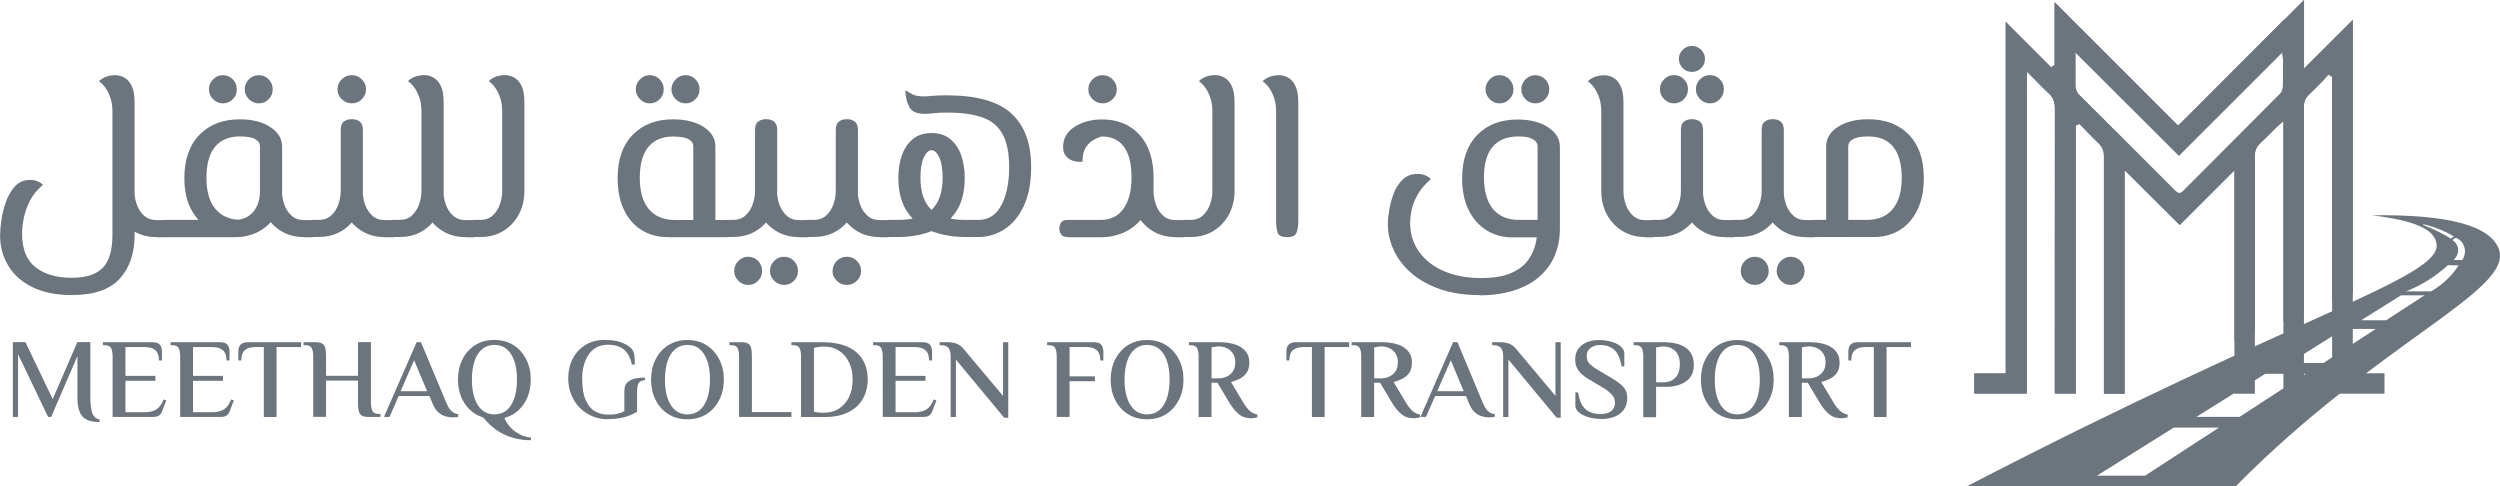<svg xmlns="http://www.w3.org/2000/svg" xmlns:xlink="http://www.w3.org/1999/xlink" id="Layer_2" data-name="Layer 2" viewBox="0 0 286.38 55.69"><defs><style>      .cls-1 {        stroke-width: 0px;      }      .cls-1, .cls-2 {        fill: #6c757d;      }      .cls-3 {        clip-path: url(#clippath);      }    </style><clipPath id="clippath"><path id="SVGID-2" data-name="SVGID" class="cls-1" d="M261.45,5.98l.05.57s0,.09.01.12c0,.07.02.14.02.21,0,.23,0,.46,0,.7,0,.78,0,1.59-.02,2.39,0,.28-.13.59-.31.77-2.05,2.06-4.13,4.15-6.15,6.17-1.63,1.64-3.32,3.33-4.98,4.99-.14.14-.28.21-.42.21h0c-.21,0-.34-.14-.46-.25-2.24-2.24-4.52-4.52-6.72-6.72l-.39-.38c-.31-.31-.61-.61-.92-.92-.95-.96-1.94-1.94-2.92-2.91-.35-.34-.51-.74-.5-1.24.01-.7,0-1.39,0-2.12,0-.3,0-.61,0-.92v-.65l11.86,11.83,11.86-11.85ZM261.69,2.21c-3.89,3.89-7.78,7.79-11.66,11.68-.06.06-.12.12-.2.19-.04.04-.09.08-.14.13l-.19.18L235.36.26v7.18l-.4.27-5.2-5.2v40.27h-3.6v2.3h6.02V8.2l.46.46c.22.22.43.44.64.65.49.5.95.97,1.43,1.41.47.43.68.94.68,1.64-.01,8.96-.01,18.07-.01,26.88v5.84s2.41,0,2.41,0V14.37l.43-.17.12.13c.2.21.4.41.6.62.47.49.96.99,1.46,1.47.42.4.61.86.61,1.47,0,7.43,0,14.98,0,22.29v4.92s2.37,0,2.37,0v-25.61l6.31,6.28,6.27-6.26v25.59h2.34v-4.11c0-2.66,0-5.33,0-7.99v-2.85c0-4.05,0-8.23,0-12.35,0-.54.18-.96.55-1.32.44-.42.88-.86,1.3-1.28.21-.21.41-.41.62-.62.06-.06.13-.12.21-.19.04-.04.09-.08.15-.13l.44-.39v31.23h2.35v-5.16c0-9.1,0-18.51,0-27.76,0-.54.17-.95.53-1.29.49-.46.97-.95,1.43-1.42l.25-.25c.1-.1.2-.22.3-.34.05-.06.09-.11.14-.17l.15-.18.43.28v36.29h6v-2.34h-3.53l-.08-.27s-.02-.05-.02-.1c0-11.49,0-22.97,0-34.46V2.28s-5.59,5.57-5.59,5.57V0l-2.2,2.21Z"></path></clipPath></defs><g id="Layer_1-2" data-name="Layer 1"><g><g><g><path id="SVGID" class="cls-2" d="M261.45,5.98l.05.57s0,.09.01.12c0,.07.02.14.02.21,0,.23,0,.46,0,.7,0,.78,0,1.59-.02,2.39,0,.28-.13.59-.31.77-2.05,2.06-4.13,4.15-6.15,6.17-1.63,1.64-3.32,3.33-4.98,4.99-.14.14-.28.21-.42.21h0c-.21,0-.34-.14-.46-.25-2.24-2.24-4.52-4.52-6.72-6.72l-.39-.38c-.31-.31-.61-.61-.92-.92-.95-.96-1.94-1.94-2.92-2.91-.35-.34-.51-.74-.5-1.24.01-.7,0-1.39,0-2.12,0-.3,0-.61,0-.92v-.65l11.86,11.83,11.86-11.85ZM261.69,2.21c-3.89,3.89-7.78,7.79-11.66,11.68-.06.06-.12.12-.2.19-.04.04-.09.08-.14.13l-.19.18L235.36.26v7.18l-.4.27-5.2-5.2v40.27h-3.6v2.3h6.02V8.2l.46.46c.22.22.43.44.64.65.49.5.95.97,1.43,1.41.47.43.68.94.68,1.64-.01,8.96-.01,18.07-.01,26.88v5.84s2.41,0,2.41,0V14.37l.43-.17.12.13c.2.21.4.41.6.62.47.49.96.99,1.46,1.47.42.4.61.86.61,1.47,0,7.43,0,14.98,0,22.29v4.92s2.37,0,2.37,0v-25.61l6.31,6.28,6.27-6.26v25.59h2.34v-4.11c0-2.66,0-5.33,0-7.99v-2.85c0-4.05,0-8.23,0-12.35,0-.54.18-.96.55-1.32.44-.42.88-.86,1.3-1.28.21-.21.41-.41.62-.62.06-.06.13-.12.21-.19.04-.04.09-.08.15-.13l.44-.39v31.23h2.35v-5.16c0-9.1,0-18.51,0-27.76,0-.54.17-.95.53-1.29.49-.46.97-.95,1.43-1.42l.25-.25c.1-.1.2-.22.3-.34.05-.06.09-.11.14-.17l.15-.18.43.28v36.29h6v-2.34h-3.53l-.08-.27s-.02-.05-.02-.1c0-11.49,0-22.97,0-34.46V2.28s-5.59,5.57-5.59,5.57V0l-2.2,2.21Z"></path><g class="cls-3"><polygon class="cls-1" points="251.6 40.88 271.3 32.92 273.12 32.83 273.12 0 226.16 0 226.16 45.09 251.6 45.09 251.6 40.88"></polygon></g></g><path class="cls-1" d="M286.25,28.54c-.99-2.71-5.84-4-14.54-3.88,4.9.61,7.12,1.57,7.4,3.24.64,3.88-15.45,7.92-53.79,27.8h30.79c16.42-16.61,31.87-22.42,30.14-27.15ZM277.56,25.77s.04-.05.06-.08c.52.12,1.1.29,1.73.54.68.27,1.27.57,1.76.85-.12.08-.24.16-.36.25-.43-.26-.9-.53-1.42-.79-.63-.31-1.23-.57-1.78-.77ZM245.72,54.49h-5.51l8.8-5.51h5.18l-8.47,5.51ZM256.54,47.75h-4.93l7.88-4.93h4.64l-7.58,4.93ZM266.17,41.58h-3.9l6.22-3.9h3.66l-5.99,3.9ZM273.33,36.69h-2.86l4.57-2.86h2.69l-4.4,2.86ZM280.78,31.52c-.79.89-1.63,1.47-2.29,1.85h-2.86c1.36-.54,2.83-1.34,4.24-2.52.19-.16.36-.31.53-.47l1.24.02c-.23.35-.51.74-.85,1.13ZM282.06,29.78h-.99s.65-.58.5-1.36c-.11-.58-.57-.88-.65-.93.14-.09.28-.18.42-.26.12.05.66.31.91.93.33.82-.14,1.56-.19,1.62Z"></path></g><g><g><path class="cls-1" d="M8.21,33.8c-1.76,0-3.26-.3-4.48-.9-1.23-.6-2.16-1.42-2.78-2.46-.63-1.04-.94-2.2-.94-3.47,0-.47.05-1.06.15-1.76.1-.7.28-1.41.53-2.11.25-.7.6-1.29,1.04-1.77.44-.48,1.01-.72,1.7-.72.24,0,.46.03.65.08.19.06.35.13.49.21s.26.17.35.27c-.67.56-1.18,1.19-1.52,1.88s-.57,1.36-.69,2.01c-.12.65-.18,1.21-.18,1.7,0,1.78.52,3.07,1.56,3.87,1.04.8,2.4,1.19,4.09,1.19s2.84-.38,3.59-1.14c.74-.76,1.11-2.02,1.11-3.78v-14.14c0-.58-.08-1.11-.24-1.57-.16-.47-.36-.86-.6-1.18s-.48-.55-.7-.7c.07-.09.2-.2.38-.31.18-.11.39-.21.65-.28s.52-.11.8-.11c.36,0,.71.09,1.05.27.35.18.63.49.86.94.22.45.34,1.09.34,1.91v15.18c0,2.1-.57,3.77-1.71,5.02-1.14,1.25-2.97,1.87-5.48,1.87ZM17.91,27.16c-.98,0-1.84-.23-2.6-.69-.76-.46-1.35-1.09-1.79-1.88-.43-.8-.65-1.7-.65-2.71h2.53c0,.53.09,1.04.27,1.55s.45.93.83,1.27.84.51,1.41.51h1.01v1.97h-1.01ZM18.92,27.16v-1.97c.22,0,.37.08.45.25.07.17.11.41.11.73,0,.3-.04.54-.11.72-.07.18-.22.27-.45.27Z"></path><path class="cls-1" d="M18.92,27.16c-.22,0-.37-.09-.45-.27-.07-.18-.11-.42-.11-.72,0-.32.04-.56.11-.73.08-.17.23-.25.45-.25v1.97ZM18.92,27.16v-1.97h7.96c.88,0,1.58-.3,2.11-.9.52-.6.79-1.41.79-2.42v-5.09c0-.36-.18-.64-.55-.84-.37-.21-.95-.31-1.76-.31-1.24,0-2.18.4-2.84,1.19-.66.8-.98,1.98-.98,3.56s.35,2.75,1.04,3.57c.69.82,1.69,1.24,2.98,1.24l-.84,1.94c-1.05-.11-2.01-.43-2.87-.94-.86-.51-1.55-1.25-2.07-2.22-.52-.97-.77-2.16-.77-3.58,0-2.12.58-3.77,1.73-4.95,1.15-1.18,2.69-1.77,4.63-1.77,1.42,0,2.59.3,3.49.89s1.35,1.34,1.35,2.24v5.09c0,1.01-.23,1.92-.69,2.71s-1.1,1.42-1.91,1.88c-.82.46-1.76.69-2.83.69h-7.96ZM25.53,11.84c-.43,0-.81-.16-1.12-.48-.32-.32-.48-.69-.48-1.12s.16-.83.48-1.15c.32-.32.69-.48,1.12-.48s.83.16,1.14.48c.31.32.46.7.46,1.15s-.15.81-.46,1.12c-.31.32-.69.48-1.14.48ZM29.64,11.84c-.43,0-.81-.16-1.13-.48-.32-.32-.48-.69-.48-1.12s.16-.83.48-1.15c.32-.32.69-.48,1.13-.48s.83.16,1.14.48c.31.32.46.7.46,1.15s-.15.81-.46,1.12c-.31.32-.69.48-1.14.48ZM34.81,27.16c-.98,0-1.84-.23-2.6-.69-.76-.46-1.35-1.09-1.79-1.88-.43-.8-.65-1.7-.65-2.71h2.53c0,.53.09,1.04.27,1.55s.45.93.83,1.27.84.51,1.41.51h1.01v1.97h-1.01ZM35.82,27.16v-1.97c.22,0,.37.08.45.25.07.17.11.41.11.73,0,.3-.04.54-.11.72-.07.18-.22.27-.45.27Z"></path><path class="cls-1" d="M35.82,27.16c-.22,0-.37-.09-.45-.27-.07-.18-.11-.42-.11-.72,0-.32.04-.56.11-.73.08-.17.23-.25.45-.25v1.97ZM35.82,27.16v-1.97h.7c.58,0,1.05-.17,1.42-.51s.64-.76.82-1.27c.18-.51.27-1.02.27-1.55v-6.97c0-.47.12-.79.37-.97.24-.18.54-.27.9-.27s.66.09.9.27c.24.18.37.5.37.97v6.97c0,1.01-.22,1.92-.65,2.71-.43.8-1.02,1.42-1.77,1.88-.75.46-1.62.69-2.61.69h-.7ZM40.32,11.84c-.47,0-.86-.16-1.18-.48-.32-.32-.48-.69-.48-1.12s.16-.83.48-1.15c.32-.32.71-.48,1.18-.48.43,0,.81.16,1.13.48.32.32.48.7.48,1.15s-.16.81-.48,1.12c-.32.32-.69.48-1.13.48ZM44.06,27.16c-.98,0-1.84-.23-2.6-.69-.76-.46-1.35-1.09-1.79-1.88-.43-.8-.65-1.7-.65-2.71h2.53c0,.53.09,1.04.27,1.55s.45.93.83,1.27c.37.34.84.51,1.41.51h1.01v1.97h-1.01ZM45.07,27.16v-1.97c.23,0,.38.08.45.25.07.17.11.41.11.73,0,.3-.04.54-.11.72-.07.18-.22.27-.45.27Z"></path><path class="cls-1" d="M45.07,27.16c-.22,0-.37-.09-.45-.27-.07-.18-.11-.42-.11-.72,0-.32.04-.56.11-.73.08-.17.23-.25.45-.25v1.97ZM45.07,27.16v-1.97h.7c.58,0,1.05-.17,1.42-.51s.64-.76.82-1.27c.18-.51.27-1.02.27-1.55v-9.11c0-.58-.08-1.11-.24-1.57-.16-.47-.36-.86-.6-1.18-.24-.32-.48-.55-.7-.7.07-.09.2-.2.38-.31.18-.11.39-.21.65-.28s.52-.11.8-.11c.36,0,.71.09,1.05.27.35.18.63.49.86.94.23.45.34,1.09.34,1.91v10.15c0,1.01-.22,1.92-.65,2.71-.43.8-1.02,1.42-1.77,1.88-.75.46-1.62.69-2.61.69h-.7ZM53.31,27.16c-.98,0-1.84-.23-2.6-.69-.76-.46-1.35-1.09-1.79-1.88-.43-.8-.65-1.7-.65-2.71h2.53c0,.53.09,1.04.27,1.55s.45.93.83,1.27c.37.34.84.51,1.41.51h1.01v1.97h-1.01ZM54.32,27.16v-1.97c.23,0,.38.08.45.25.07.17.11.41.11.73,0,.3-.04.54-.11.72-.07.18-.22.27-.45.27Z"></path><path class="cls-1" d="M54.32,27.16c-.22,0-.37-.09-.45-.27-.07-.18-.11-.42-.11-.72,0-.32.04-.56.11-.73.08-.17.23-.25.45-.25v1.97ZM54.32,27.16v-1.97h.7c.58,0,1.05-.17,1.42-.51s.64-.76.82-1.27c.18-.51.27-1.02.27-1.55v-9.11c0-.58-.08-1.11-.24-1.57-.16-.47-.36-.86-.6-1.18-.24-.32-.48-.55-.7-.7.07-.09.2-.2.38-.31.18-.11.39-.21.65-.28s.52-.11.8-.11c.36,0,.71.09,1.05.27.35.18.63.49.86.94.23.45.34,1.09.34,1.91v10.15c0,1.01-.22,1.92-.65,2.71-.43.8-1.02,1.42-1.77,1.88-.75.46-1.62.69-2.61.69h-.7Z"></path><path class="cls-1" d="M76.45,27.16c-1.11,0-2.09-.27-2.95-.8-.86-.53-1.54-1.31-2.02-2.32-.49-1.01-.73-2.23-.73-3.65,0-2.12.58-3.77,1.73-4.95,1.15-1.18,2.69-1.77,4.63-1.77,1.42,0,2.59.29,3.49.87.9.58,1.35,1.33,1.35,2.25v10.38h-2.53v-10.38c0-.36-.18-.64-.55-.84-.37-.21-.95-.31-1.76-.31-1.24,0-2.18.4-2.84,1.19-.66.8-.98,1.98-.98,3.56s.35,2.75,1.04,3.57,1.69,1.24,2.98,1.24h5.99v1.97h-6.83ZM74.43,11.84c-.43,0-.81-.16-1.12-.48-.32-.32-.48-.69-.48-1.12s.16-.83.48-1.15.69-.48,1.12-.48.83.16,1.14.48c.31.32.46.7.46,1.15s-.15.81-.46,1.12c-.31.32-.69.48-1.14.48ZM78.53,11.84c-.43,0-.81-.16-1.13-.48-.32-.32-.48-.69-.48-1.12s.16-.83.48-1.15c.32-.32.69-.48,1.13-.48s.83.16,1.14.48c.31.32.46.7.46,1.15s-.15.81-.46,1.12c-.31.32-.69.48-1.14.48ZM83.28,27.16v-1.97c.22,0,.37.08.45.25.07.17.11.41.11.73,0,.3-.04.54-.11.72-.07.18-.22.27-.45.27Z"></path><path class="cls-1" d="M83.28,27.16c-.22,0-.37-.09-.45-.27-.07-.18-.11-.42-.11-.72,0-.32.04-.56.11-.73.08-.17.23-.25.45-.25v1.97ZM83.28,27.16v-1.97h.7c.58,0,1.05-.17,1.42-.51s.64-.76.82-1.27c.18-.51.27-1.02.27-1.55v-6.97c0-.47.12-.79.37-.97.24-.18.54-.27.9-.27s.66.09.9.27c.24.18.37.5.37.97v6.97c0,1.01-.22,1.92-.65,2.71-.43.8-1.02,1.42-1.77,1.88-.75.46-1.62.69-2.61.69h-.7ZM85.7,32.64c-.43,0-.81-.16-1.12-.48-.32-.32-.48-.69-.48-1.12s.16-.83.48-1.15c.32-.32.69-.48,1.12-.48s.83.16,1.14.48c.31.32.46.7.46,1.15s-.15.81-.46,1.12c-.31.32-.69.48-1.14.48ZM91.52,27.16c-.98,0-1.84-.23-2.6-.69-.76-.46-1.35-1.09-1.79-1.88-.43-.8-.65-1.7-.65-2.71h2.53c0,.53.09,1.04.27,1.55s.45.93.83,1.27c.37.34.84.51,1.41.51h1.01v1.97h-1.01ZM89.81,32.64c-.43,0-.81-.16-1.13-.48-.32-.32-.48-.69-.48-1.12s.16-.83.48-1.15c.32-.32.69-.48,1.13-.48s.83.16,1.14.48c.31.32.46.7.46,1.15s-.15.81-.46,1.12c-.31.32-.69.48-1.14.48ZM92.53,27.16v-1.97c.23,0,.38.08.45.25.07.17.11.41.11.73,0,.3-.04.54-.11.72-.07.18-.22.27-.45.27Z"></path><path class="cls-1" d="M92.53,27.16c-.22,0-.37-.09-.45-.27-.07-.18-.11-.42-.11-.72,0-.32.04-.56.11-.73.08-.17.23-.25.45-.25v1.97ZM92.53,27.16v-1.97h.7c.58,0,1.05-.17,1.42-.51s.64-.76.82-1.27c.18-.51.27-1.02.27-1.55v-6.97c0-.47.12-.79.37-.97.24-.18.54-.27.9-.27s.66.09.9.27c.24.18.37.5.37.97v6.97c0,1.01-.22,1.92-.65,2.71-.43.8-1.02,1.42-1.77,1.88-.75.46-1.62.69-2.61.69h-.7ZM97.03,32.64c-.47,0-.86-.16-1.18-.48-.32-.32-.48-.69-.48-1.12s.16-.83.48-1.15c.32-.32.71-.48,1.18-.48.43,0,.81.16,1.13.48.32.32.48.7.48,1.15s-.16.81-.48,1.12c-.32.32-.69.48-1.13.48ZM100.77,27.16c-.98,0-1.84-.23-2.6-.69-.76-.46-1.35-1.09-1.79-1.88-.43-.8-.65-1.7-.65-2.71h2.53c0,.53.09,1.04.27,1.55s.45.93.83,1.27c.37.34.84.51,1.41.51h1.01v1.97h-1.01ZM101.79,27.16v-1.97c.23,0,.38.08.45.25.07.17.11.41.11.73,0,.3-.04.54-.11.72-.07.18-.22.27-.45.27Z"></path><path class="cls-1" d="M101.79,27.16c-.22,0-.37-.09-.45-.27-.07-.18-.11-.42-.11-.72,0-.32.04-.56.11-.73.08-.17.23-.25.45-.25v1.97ZM101.79,27.16v-1.97h1.07c1.76,0,3.05-.39,3.88-1.18.82-.79,1.24-2.01,1.24-3.65,0-.99-.13-1.77-.38-2.32-.25-.55-.55-.83-.89-.83s-.63.28-.89.83c-.25.55-.38,1.33-.38,2.32,0,1.65.41,2.87,1.24,3.65s2.12,1.18,3.88,1.18h1.52c1.16,0,2.04-.56,2.63-1.69.59-1.12.89-2.57.89-4.33,0-1.63-.25-2.9-.76-3.81-.51-.91-1.27-1.55-2.31-1.91s-2.34-.55-3.94-.55c-.75,0-1.3.02-1.64.07-.35.05-.69.07-1.03.07-.49,0-.87-.07-1.15-.21s-.49-.34-.62-.59c-.13-.25-.23-.53-.31-.83-.04-.21-.07-.42-.1-.63-.03-.22-.03-.36-.01-.44.19.13.44.28.76.45.32.17.76.25,1.32.25.28,0,.62-.02,1.01-.06.39-.04.94-.06,1.63-.06,3.41,0,5.88.69,7.39,2.07,1.52,1.38,2.28,3.42,2.28,6.12,0,1.8-.28,3.29-.84,4.48s-1.3,2.08-2.22,2.67c-.92.59-1.91.89-2.98.89h-1.52c-1.41,0-2.69-.23-3.84-.67-1.15-.45-2.08-1.18-2.77-2.18s-1.04-2.31-1.04-3.92c0-.97.14-1.85.41-2.61s.69-1.38,1.25-1.84c.56-.46,1.27-.69,2.14-.69s1.57.23,2.14.69c.56.46.98,1.07,1.25,1.84.27.77.41,1.64.41,2.61,0,1.61-.34,2.92-1.03,3.92-.68,1-1.61,1.73-2.77,2.18-1.16.45-2.45.67-3.85.67h-1.07Z"></path><path class="cls-1" d="M122.31,27.16c-.36,0-.6-.1-.75-.3-.14-.2-.21-.43-.21-.69s.07-.49.21-.69c.14-.2.39-.29.75-.29h3.77c1.16,0,2.04-.44,2.64-1.31.6-.87.9-2.07.9-3.59,0-1.12-.16-2.05-.48-2.78-.32-.73-.79-1.25-1.42-1.56-.63-.31-1.39-.39-2.29-.24l1.63-.31c-.58.11-1.11.28-1.57.51-.47.23-.83.54-1.1.96-.26.41-.39.97-.39,1.66-.15.02-.35.01-.6-.01-.25-.03-.48-.09-.69-.18-.24-.11-.46-.29-.65-.53-.19-.24-.28-.58-.28-1.01s.11-.87.32-1.25c.22-.38.52-.71.93-.98.4-.27.88-.49,1.42-.65s1.14-.24,1.8-.24c.9,0,1.71.15,2.43.45.72.3,1.34.74,1.87,1.32.52.58.92,1.28,1.19,2.11s.41,1.77.41,2.84c0,1.56-.28,2.84-.84,3.84-.56,1-1.3,1.74-2.22,2.22-.92.48-1.92.72-3.01.72h-3.77ZM126.33,11.84c-.47,0-.86-.16-1.18-.48-.32-.32-.48-.69-.48-1.12s.16-.83.48-1.15c.32-.32.71-.48,1.18-.48.43,0,.81.16,1.12.48.32.32.48.7.48,1.15s-.16.81-.48,1.12c-.32.32-.69.48-1.12.48ZM134.65,27.16c-.97,0-1.84-.23-2.6-.69-.76-.46-1.35-1.09-1.79-1.88-.43-.8-.65-1.7-.65-2.71v-1.43h2.53v1.43c0,.53.09,1.04.27,1.55s.45.93.83,1.27c.37.34.84.51,1.41.51h1.01v1.97h-1.01ZM135.67,27.16v-1.97c.23,0,.38.08.45.25.08.17.11.41.11.73,0,.3-.04.54-.11.72-.07.18-.22.27-.45.27Z"></path><path class="cls-1" d="M135.67,27.16c-.23,0-.38-.09-.45-.27-.08-.18-.11-.42-.11-.72,0-.32.04-.56.11-.73.07-.17.22-.25.45-.25v1.97ZM135.67,27.16v-1.97h.7c.58,0,1.05-.17,1.42-.51s.64-.76.82-1.27c.18-.51.27-1.02.27-1.55v-9.11c0-.58-.08-1.11-.24-1.57-.16-.47-.36-.86-.6-1.18s-.48-.55-.7-.7c.07-.09.2-.2.38-.31s.39-.21.65-.28.52-.11.8-.11c.36,0,.71.09,1.05.27.35.18.63.49.86.94.23.45.34,1.09.34,1.91v10.15c0,1.01-.22,1.92-.65,2.71s-1.02,1.42-1.77,1.88c-.75.46-1.62.69-2.61.69h-.7Z"></path><path class="cls-1" d="M147.42,27.16c-.6,0-.96-.18-1.07-.53-.11-.36-.17-.78-.17-1.27v-12.6c0-.58-.08-1.11-.24-1.57-.16-.47-.36-.86-.6-1.18s-.48-.55-.7-.7c.07-.09.2-.2.38-.31.18-.11.4-.21.66-.28s.53-.11.82-.11c.36,0,.7.09,1.04.27.34.18.62.49.84.94.23.45.34,1.09.34,1.91v13.64c0,.49-.07.91-.2,1.27-.13.36-.5.53-1.1.53Z"></path><path class="cls-1" d="M169.44,33.8c-1.67,0-3.15-.22-4.46-.67-1.3-.45-2.4-1.06-3.29-1.83-.89-.77-1.56-1.64-2.02-2.61-.46-.97-.69-1.98-.69-3.01,0-.45.05-.99.16-1.63.1-.64.28-1.27.52-1.91.24-.64.59-1.17,1.04-1.59.45-.42,1.01-.63,1.69-.63.26,0,.49.03.69.1.2.07.36.14.49.22.13.08.24.17.34.27-.71.62-1.24,1.25-1.57,1.88-.34.64-.56,1.22-.66,1.76-.1.53-.15.98-.15,1.34,0,1.27.34,2.39,1.03,3.35.68.96,1.64,1.7,2.85,2.22s2.63.79,4.25.79c1.41,0,2.53-.18,3.39-.55.85-.36,1.5-.84,1.94-1.43s.74-1.22.9-1.88.24-1.3.24-1.9l.39,1.1h-3.32c-1.07,0-2.03-.27-2.9-.8-.86-.53-1.55-1.3-2.05-2.31-.51-1-.76-2.22-.76-3.64,0-2.14.58-3.8,1.73-4.98,1.15-1.18,2.69-1.77,4.63-1.77,1.42,0,2.59.3,3.49.89.9.59,1.35,1.34,1.35,2.24v9.36c0,1.14-.2,2.18-.6,3.12s-1,1.74-1.78,2.42-1.75,1.19-2.9,1.56c-1.14.36-2.46.55-3.94.55ZM176.13,25.5v-8.72c0-.36-.18-.64-.55-.84-.36-.21-.9-.31-1.62-.31-1.31,0-2.3.39-2.97,1.18s-1,1.96-1,3.51.35,2.8,1.04,3.63,1.69,1.24,2.98,1.24h2.33l-.23.31ZM171.77,11.84c-.43,0-.81-.16-1.12-.48-.32-.32-.48-.69-.48-1.12s.16-.83.48-1.15c.32-.32.69-.48,1.12-.48s.83.16,1.14.48c.31.32.46.7.46,1.15s-.16.81-.46,1.12c-.31.32-.69.48-1.14.48ZM175.87,11.84c-.43,0-.81-.16-1.12-.48-.32-.32-.48-.69-.48-1.12s.16-.83.48-1.15c.32-.32.69-.48,1.12-.48s.83.16,1.14.48c.31.32.46.7.46,1.15s-.16.81-.46,1.12c-.31.32-.69.48-1.14.48Z"></path><path class="cls-1" d="M188.47,27.16c-.97,0-1.84-.23-2.6-.69-.76-.46-1.36-1.09-1.79-1.88s-.65-1.7-.65-2.71v-9.11c0-.58-.08-1.11-.24-1.57-.16-.47-.36-.86-.6-1.18s-.48-.55-.7-.7c.07-.09.2-.2.38-.31.18-.11.4-.21.66-.28s.53-.11.82-.11c.36,0,.7.09,1.04.27.34.18.62.49.84.94.23.45.34,1.09.34,1.91v10.15c0,.53.09,1.04.27,1.55s.45.93.83,1.27c.37.34.84.51,1.41.51h.87v1.97h-.87ZM189.34,27.16v-1.97c.23,0,.38.08.45.25.07.17.11.41.11.73,0,.3-.04.54-.11.72-.08.18-.23.27-.45.27Z"></path><path class="cls-1" d="M189.34,27.16c-.23,0-.38-.09-.45-.27-.08-.18-.11-.42-.11-.72,0-.32.04-.56.11-.73.07-.17.22-.25.45-.25v1.97ZM189.34,27.16v-1.97h.7c.58,0,1.05-.17,1.42-.51s.64-.76.82-1.27c.18-.51.27-1.02.27-1.55v-6.97c0-.47.12-.79.37-.97.24-.18.54-.27.9-.27s.66.09.9.27c.24.18.37.5.37.97v6.97c0,1.01-.22,1.92-.65,2.71s-1.02,1.42-1.77,1.88c-.75.46-1.62.69-2.61.69h-.7ZM191.76,11.84c-.43,0-.81-.16-1.13-.48s-.48-.7-.48-1.15.16-.81.48-1.13c.32-.32.69-.48,1.13-.48s.83.16,1.14.48c.31.32.46.69.46,1.13s-.15.83-.46,1.15c-.31.32-.69.48-1.14.48ZM193.81,8.24c-.41,0-.76-.15-1.05-.44s-.44-.64-.44-1.05.14-.76.44-1.05c.29-.29.64-.44,1.05-.44s.76.15,1.06.44c.29.29.44.64.44,1.05s-.14.76-.44,1.05c-.29.29-.64.44-1.06.44ZM197.58,27.16c-.97,0-1.84-.23-2.6-.69-.76-.46-1.35-1.09-1.78-1.88s-.65-1.7-.65-2.71h2.53c0,.53.09,1.04.27,1.55s.45.93.83,1.27c.37.34.84.51,1.41.51h1.01v1.97h-1.01ZM195.87,11.84c-.43,0-.81-.16-1.12-.48-.32-.32-.48-.7-.48-1.15s.16-.81.48-1.13c.32-.32.69-.48,1.12-.48s.83.16,1.14.48c.31.32.46.69.46,1.13s-.16.83-.46,1.15c-.31.32-.69.48-1.14.48ZM198.59,27.16v-1.97c.23,0,.38.08.45.25.08.17.11.41.11.73,0,.3-.04.54-.11.72-.07.18-.22.27-.45.27Z"></path><path class="cls-1" d="M198.59,27.16c-.23,0-.38-.09-.45-.27-.08-.18-.11-.42-.11-.72,0-.32.04-.56.11-.73.07-.17.22-.25.45-.25v1.97ZM198.59,27.16v-1.97h.7c.58,0,1.05-.17,1.42-.51s.64-.76.82-1.27c.18-.51.27-1.02.27-1.55v-6.97c0-.47.12-.79.37-.97.24-.18.54-.27.9-.27s.66.09.9.27c.24.18.37.5.37.97v6.97c0,1.01-.22,1.92-.65,2.71s-1.02,1.42-1.77,1.88c-.75.46-1.62.69-2.61.69h-.7ZM201.01,32.64c-.43,0-.81-.16-1.13-.48s-.48-.69-.48-1.12.16-.83.48-1.15.69-.48,1.13-.48.83.16,1.14.48c.31.32.46.7.46,1.15s-.15.81-.46,1.12c-.31.32-.69.48-1.14.48ZM206.83,27.16c-.97,0-1.84-.23-2.6-.69-.76-.46-1.35-1.09-1.78-1.88s-.65-1.7-.65-2.71h2.53c0,.53.09,1.04.27,1.55s.45.93.83,1.27c.37.34.84.51,1.41.51h1.01v1.97h-1.01ZM205.12,32.64c-.43,0-.81-.16-1.12-.48-.32-.32-.48-.69-.48-1.12s.16-.83.48-1.15c.32-.32.69-.48,1.12-.48s.83.16,1.14.48c.31.32.46.7.46,1.15s-.16.81-.46,1.12c-.31.32-.69.48-1.14.48ZM207.84,27.16v-1.97c.23,0,.38.08.45.25.08.17.11.41.11.73,0,.3-.04.54-.11.72-.07.18-.22.27-.45.27Z"></path><path class="cls-1" d="M207.84,27.16c-.23,0-.38-.09-.45-.27-.08-.18-.11-.42-.11-.72,0-.32.04-.56.11-.73.07-.17.22-.25.45-.25v1.97ZM207.84,27.16v-1.97h5.99c1.29,0,2.29-.41,2.98-1.24s1.04-2.02,1.04-3.57-.33-2.76-.98-3.56c-.66-.8-1.6-1.19-2.84-1.19-.81,0-1.39.1-1.76.31-.37.21-.55.49-.55.84v10.38h-2.53v-10.38c0-.92.45-1.67,1.35-2.25.9-.58,2.06-.87,3.49-.87,1.95,0,3.5.59,4.64,1.77,1.14,1.18,1.71,2.83,1.71,4.95,0,1.42-.24,2.64-.73,3.65-.49,1.01-1.16,1.79-2.02,2.32-.86.53-1.85.8-2.95.8h-6.83Z"></path></g><g><path class="cls-1" d="M11.41,48.35c-.62,0-1.12-.1-1.5-.29-.38-.19-.64-.5-.8-.91-.16-.41-.24-.94-.24-1.59v-4.77l-3.01,6.97h-.35l-3.44-7.18v7.18h-.6v-8.57h1.44l3.13,6.53,2.82-6.53h1.49v6.36c0,.79.08,1.39.24,1.8s.44.64.82.69v.3Z"></path><path class="cls-1" d="M12.9,47.77v-6.93c0-.39-.05-.7-.16-.94s-.36-.36-.75-.36h-.19v-.34h5.65c.3,0,.53.05.69.15.16.1.26.23.32.39.06.16.09.33.09.5v1.05h-.34c0-.54-.14-.93-.42-1.17-.28-.24-.68-.36-1.2-.36h-2.22v3.3h3.43v.56h-3.43v3.6h2.25c.52,0,.95-.11,1.29-.32s.61-.59.83-1.14l.31.1-.42,1.1c-.08.25-.19.45-.35.59-.16.14-.39.21-.71.21h-4.66Z"></path><path class="cls-1" d="M20.64,47.77v-6.93c0-.39-.05-.7-.16-.94s-.36-.36-.75-.36h-.19v-.34h5.65c.3,0,.53.05.69.15.16.1.26.23.32.39.06.16.09.33.09.5v1.05h-.34c0-.54-.14-.93-.42-1.17-.28-.24-.68-.36-1.2-.36h-2.22v3.3h3.43v.56h-3.43v3.6h2.25c.52,0,.95-.11,1.29-.32s.61-.59.83-1.14l.31.1-.42,1.1c-.08.25-.19.45-.35.59-.16.14-.39.21-.71.21h-4.66Z"></path><path class="cls-1" d="M30.22,47.77v-8.01h-1.03c-.49,0-.86.12-1.14.35s-.41.63-.41,1.18h-.34v-1.05c0-.17.03-.34.09-.5.06-.16.17-.29.33-.39.16-.1.39-.15.68-.15h6.08v.56h-2.8v8.01h-1.47Z"></path><path class="cls-1" d="M35.88,47.77v-6.93c0-.39-.05-.7-.16-.94s-.36-.36-.75-.36h-.19v-.34h1.4c.3,0,.54.05.71.14.17.09.29.26.36.49.07.23.1.57.1,1v2.22h3.66v-3.86h1.48v6.93c0,.39.05.7.16.94s.36.36.75.36h.18v.34h-1.4c-.3,0-.54-.05-.71-.14-.17-.09-.29-.26-.36-.49-.07-.24-.1-.57-.1-1.01v-2.52h-3.66v4.15h-1.47Z"></path><path class="cls-1" d="M51.92,47.82c-.25,0-.53-.04-.82-.11-.3-.07-.59-.23-.87-.47-.28-.24-.52-.61-.72-1.11l-.31-.77h-3.53l-1.05,2.4h-.64l3.75-8.57h.49l2.9,6.93c.17.42.37.74.58.95.21.21.48.34.8.37v.3c-.07.02-.16.03-.27.05-.11.01-.21.02-.31.02ZM45.9,44.81h3.02l-1.48-3.54-1.55,3.54Z"></path><path class="cls-1" d="M60.82,50.43c-.64,0-1.28-.08-1.92-.24s-1.26-.43-1.85-.81c-.59-.38-1.16-.9-1.69-1.55-.59-.18-1.1-.48-1.54-.9s-.77-.92-1.01-1.51c-.23-.59-.35-1.24-.35-1.94,0-.86.17-1.63.51-2.31.34-.68.83-1.23,1.45-1.63.63-.4,1.36-.6,2.2-.6s1.58.2,2.21.6c.62.4,1.11.95,1.45,1.63.35.68.52,1.45.52,2.31,0,.72-.12,1.38-.36,1.98-.24.6-.59,1.11-1.04,1.53-.45.42-.99.71-1.61.88.11.31.28.61.51.88.22.28.48.52.77.72s.58.36.89.47.6.17.86.17v.31ZM56.63,47.47c.55,0,1.02-.16,1.4-.47.38-.32.67-.77.88-1.37.2-.6.31-1.31.31-2.14s-.1-1.56-.31-2.15c-.2-.59-.5-1.05-.88-1.36-.38-.32-.85-.47-1.4-.47s-1,.16-1.38.47c-.39.32-.68.77-.88,1.36-.2.59-.31,1.31-.31,2.15s.1,1.54.31,2.14c.2.6.5,1.05.88,1.37.39.32.85.47,1.38.47Z"></path><path class="cls-1" d="M69.65,48.03c-.66,0-1.27-.12-1.82-.36-.56-.24-1.04-.57-1.45-.99-.41-.42-.72-.92-.95-1.49s-.34-1.18-.34-1.84c0-.83.17-1.58.51-2.25.34-.67.83-1.19,1.45-1.58.63-.39,1.36-.58,2.2-.58s1.47.1,1.99.31c.52.21.91.45,1.15.74.16.21.26.48.29.82.03.34.04.66.04.95h-.34c-.16-.78-.47-1.35-.91-1.72-.45-.37-1.05-.55-1.82-.55-.53,0-.98.11-1.35.32-.37.21-.68.5-.91.87-.24.37-.41.78-.53,1.24s-.17.93-.17,1.43c0,1.05.13,1.87.4,2.48.27.61.63,1.04,1.08,1.29.45.25.94.38,1.48.38.42,0,.78-.03,1.07-.1.29-.07.56-.16.8-.29v-2.29c0-.18.02-.36.07-.55.05-.18.15-.35.32-.5s.4-.28.71-.37c.31-.1.73-.14,1.26-.14v.3c-.35,0-.58.11-.71.32-.13.22-.19.52-.19.91v2.38c-.49.29-1,.51-1.54.64-.54.13-1.14.2-1.8.2Z"></path><path class="cls-1" d="M78.74,48.03c-.84,0-1.57-.2-2.2-.6-.63-.4-1.11-.95-1.45-1.63s-.51-1.45-.51-2.31.17-1.63.51-2.31c.34-.68.83-1.23,1.45-1.63.63-.4,1.36-.6,2.2-.6s1.58.2,2.21.6c.62.4,1.11.95,1.45,1.63.35.68.52,1.45.52,2.31s-.17,1.63-.52,2.31c-.35.68-.83,1.23-1.45,1.63-.62.4-1.36.6-2.21.6ZM78.74,47.47c.55,0,1.02-.16,1.4-.47.38-.32.67-.77.88-1.37.2-.6.31-1.31.31-2.14s-.1-1.56-.31-2.15c-.2-.59-.5-1.05-.88-1.36-.38-.32-.85-.47-1.4-.47s-1,.16-1.38.47c-.39.32-.68.77-.88,1.36s-.31,1.31-.31,2.15.1,1.54.31,2.14c.2.6.5,1.05.88,1.37.39.32.85.47,1.38.47Z"></path><path class="cls-1" d="M84.66,47.77v-6.93c0-.39-.05-.7-.16-.94s-.36-.36-.75-.36h-.19v-.34h1.4c.3,0,.54.05.71.14.17.09.29.26.36.49.07.23.1.57.1,1v6.37h4.53v.56h-6Z"></path><path class="cls-1" d="M91.76,47.77v-6.93c0-.39-.05-.7-.16-.94s-.36-.36-.75-.36h-.19v-.34h3.48c1.76,0,3.07.38,3.95,1.14.87.76,1.31,1.79,1.31,3.1,0,.85-.19,1.6-.56,2.25-.37.65-.92,1.16-1.66,1.53s-1.63.55-2.71.55h-2.71ZM94.44,47.27c.62,0,1.18-.15,1.66-.46.48-.31.87-.74,1.15-1.31s.42-1.24.42-2.02-.14-1.43-.42-1.99c-.28-.57-.66-1.01-1.15-1.32-.49-.32-1.05-.47-1.69-.47-.19,0-.37,0-.54.03-.17.02-.38.06-.63.12v7.32c.19.04.35.06.47.08s.24.03.36.03c.11,0,.23,0,.36,0Z"></path><path class="cls-1" d="M101.12,47.77v-6.93c0-.39-.05-.7-.16-.94s-.36-.36-.75-.36h-.19v-.34h5.65c.3,0,.53.05.69.15.16.1.26.23.32.39.06.16.09.33.09.5v1.05h-.34c0-.54-.14-.93-.42-1.17-.28-.24-.68-.36-1.2-.36h-2.22v3.3h3.43v.56h-3.43v3.6h2.25c.52,0,.95-.11,1.29-.32s.61-.59.83-1.14l.31.1-.42,1.1c-.08.25-.19.45-.35.59-.16.14-.39.21-.71.21h-4.66Z"></path><path class="cls-1" d="M115.03,47.85l-5.53-6.66v6.58h-.6v-7.01c0-.36-.08-.65-.24-.88-.16-.23-.47-.34-.93-.34h-.09v-.34h.88c.47,0,.85.07,1.14.2.29.14.53.33.73.58l4.51,5.37v-6.15h.6v8.65h-.47Z"></path><path class="cls-1" d="M121.05,47.77v-6.93c0-.39-.05-.7-.16-.94s-.36-.36-.75-.36h-.19v-.34h5.34c.3,0,.53.05.69.15.16.1.26.23.32.39.06.16.09.33.09.5v1.05h-.34c0-.55-.14-.94-.42-1.18-.28-.24-.68-.36-1.2-.36h-1.91v3.36h2.9v.56h-2.9v4.09h-1.47Z"></path><path class="cls-1" d="M131.39,48.03c-.84,0-1.57-.2-2.2-.6-.63-.4-1.11-.95-1.45-1.63s-.51-1.45-.51-2.31.17-1.63.51-2.31c.34-.68.83-1.23,1.45-1.63.63-.4,1.36-.6,2.2-.6s1.58.2,2.21.6c.62.4,1.11.95,1.45,1.63.35.68.52,1.45.52,2.31s-.17,1.63-.52,2.31c-.35.68-.83,1.23-1.45,1.63-.62.4-1.36.6-2.21.6ZM131.39,47.47c.55,0,1.02-.16,1.4-.47.38-.32.67-.77.88-1.37.2-.6.31-1.31.31-2.14s-.1-1.56-.31-2.15c-.2-.59-.5-1.05-.88-1.36-.38-.32-.85-.47-1.4-.47s-1,.16-1.38.47c-.39.32-.68.77-.88,1.36s-.31,1.31-.31,2.15.1,1.54.31,2.14c.2.6.5,1.05.88,1.37.39.32.85.47,1.38.47Z"></path><path class="cls-1" d="M143.19,47.9c-.29,0-.57-.06-.84-.18-.26-.12-.52-.32-.78-.59-.26-.27-.53-.64-.81-1.11l-1.3-2.18h-.68v3.93h-1.48v-6.93c0-.39-.05-.7-.16-.94s-.36-.36-.75-.36h-.19v-.34h3.51c.22,0,.49.02.79.05.3.03.6.09.9.18.3.09.58.22.84.4s.47.4.63.68c.16.28.24.62.24,1.04,0,.48-.1.86-.31,1.16-.21.29-.47.52-.79.68-.32.16-.65.28-1,.37l1.36,2.27c.33.55.63.93.9,1.12.27.19.53.3.77.34v.3c-.07.03-.19.06-.35.09-.16.03-.33.04-.51.04ZM138.79,43.34h.84c.2,0,.41-.03.62-.1.22-.06.42-.17.61-.31.19-.14.34-.32.46-.56.12-.23.18-.52.18-.86s-.06-.62-.18-.86c-.12-.23-.27-.42-.45-.56-.19-.14-.39-.25-.6-.31s-.42-.1-.62-.1c-.1,0-.22,0-.38.03-.16.02-.32.04-.48.08v3.54Z"></path><path class="cls-1" d="M150.28,47.77v-8.01h-1.03c-.48,0-.86.12-1.14.35-.27.23-.41.63-.41,1.18h-.34v-1.05c0-.17.03-.34.09-.5s.17-.29.33-.39c.16-.1.39-.15.68-.15h6.08v.56h-2.8v8.01h-1.47Z"></path><path class="cls-1" d="M161.82,47.9c-.29,0-.57-.06-.84-.18-.26-.12-.52-.32-.78-.59-.26-.27-.53-.64-.81-1.11l-1.3-2.18h-.68v3.93h-1.48v-6.93c0-.39-.05-.7-.16-.94s-.36-.36-.75-.36h-.19v-.34h3.51c.22,0,.49.02.79.05.3.03.6.09.9.18.3.09.58.22.84.4s.47.4.63.68c.16.28.24.62.24,1.04,0,.48-.1.86-.31,1.16-.21.29-.47.52-.79.68-.32.16-.65.28-1,.37l1.36,2.27c.33.55.63.93.9,1.12.27.19.53.3.77.34v.3c-.07.03-.19.06-.35.09-.16.03-.33.04-.51.04ZM157.42,43.34h.84c.2,0,.41-.03.62-.1.22-.06.42-.17.61-.31.19-.14.34-.32.46-.56.12-.23.18-.52.18-.86s-.06-.62-.18-.86c-.12-.23-.27-.42-.45-.56-.19-.14-.39-.25-.6-.31s-.42-.1-.62-.1c-.1,0-.22,0-.38.03-.16.02-.32.04-.48.08v3.54Z"></path><path class="cls-1" d="M170.65,47.82c-.25,0-.53-.04-.82-.11-.3-.07-.59-.23-.87-.47s-.52-.61-.72-1.11l-.31-.77h-3.53l-1.05,2.4h-.64l3.75-8.57h.49l2.9,6.93c.17.42.36.74.58.95s.48.34.8.37v.3c-.07.02-.16.03-.27.05-.11.01-.21.02-.31.02ZM164.64,44.81h3.03l-1.48-3.54-1.55,3.54Z"></path><path class="cls-1" d="M178.32,47.85l-5.53-6.66v6.58h-.6v-7.01c0-.36-.08-.65-.24-.88-.16-.23-.47-.34-.93-.34h-.09v-.34h.88c.47,0,.85.07,1.14.2.29.14.53.33.73.58l4.5,5.37v-6.15h.6v8.65h-.47Z"></path><path class="cls-1" d="M183.4,47.99c-.36,0-.71-.04-1.05-.1-.35-.07-.66-.17-.95-.31-.29-.14-.52-.31-.69-.5-.17-.19-.25-.41-.25-.66v-1.47h.31c.14.89.42,1.53.84,1.91.42.38,1,.57,1.73.57.32,0,.61-.05.86-.14.25-.09.45-.24.59-.44.14-.19.21-.43.21-.71,0-.37-.12-.69-.36-.94-.24-.25-.57-.52-1.01-.79l-1.6-.95c-.58-.34-.99-.68-1.23-1.04-.24-.35-.36-.77-.36-1.25,0-.68.25-1.22.75-1.62s1.17-.6,2-.6c.35,0,.69.04,1.03.1.34.07.65.17.93.31.28.13.51.3.67.49.17.19.25.41.25.66v1.47h-.31c-.15-.89-.43-1.53-.84-1.9s-.96-.56-1.64-.56c-.29,0-.55.05-.78.16-.23.1-.42.25-.55.44-.13.19-.19.42-.19.69,0,.36.12.66.37.9.25.23.59.48,1.02.73l1.6.95c.57.34.99.67,1.26.99s.4.73.4,1.2c0,.75-.27,1.33-.8,1.77-.53.43-1.28.65-2.23.65Z"></path><path class="cls-1" d="M188.24,47.77v-6.93c0-.39-.05-.7-.16-.94s-.36-.36-.75-.36h-.19v-.34h3.49c.23,0,.5.02.79.05.29.03.59.09.9.19s.58.24.84.43c.26.19.47.44.63.76.16.32.24.71.24,1.19,0,.44-.08.81-.23,1.11-.16.3-.36.54-.61.72-.25.18-.51.32-.79.42-.27.09-.53.16-.78.19-.25.03-.45.05-.6.05h-1.31v3.48h-1.47ZM189.71,43.8h.86c.21,0,.42-.03.64-.1s.42-.18.6-.34c.19-.16.34-.37.45-.64s.17-.59.17-.98-.06-.73-.17-.99c-.11-.26-.26-.47-.45-.63-.19-.16-.38-.27-.59-.33-.21-.06-.41-.1-.61-.1-.12,0-.26,0-.41.03s-.31.04-.49.08v4Z"></path><path class="cls-1" d="M199,48.03c-.84,0-1.57-.2-2.2-.6-.63-.4-1.11-.95-1.45-1.63-.34-.68-.51-1.45-.51-2.31s.17-1.63.51-2.31c.34-.68.83-1.23,1.45-1.63.63-.4,1.36-.6,2.2-.6s1.58.2,2.21.6c.62.4,1.11.95,1.45,1.63.35.68.52,1.45.52,2.31s-.17,1.63-.52,2.31c-.35.68-.83,1.23-1.45,1.63-.62.4-1.36.6-2.21.6ZM199,47.47c.55,0,1.02-.16,1.4-.47.38-.32.67-.77.88-1.37.2-.6.31-1.31.31-2.14s-.1-1.56-.31-2.15-.5-1.05-.88-1.36c-.38-.32-.85-.47-1.4-.47s-1,.16-1.38.47c-.39.32-.68.77-.88,1.36-.2.59-.31,1.31-.31,2.15s.1,1.54.31,2.14c.2.6.5,1.05.88,1.37.39.32.85.47,1.38.47Z"></path><path class="cls-1" d="M210.81,47.9c-.29,0-.57-.06-.84-.18-.26-.12-.52-.32-.78-.59-.26-.27-.53-.64-.81-1.11l-1.3-2.18h-.68v3.93h-1.48v-6.93c0-.39-.05-.7-.16-.94s-.36-.36-.75-.36h-.19v-.34h3.51c.22,0,.49.02.79.05.3.03.6.09.9.18.3.09.58.22.84.4s.47.4.63.68c.16.28.24.62.24,1.04,0,.48-.1.86-.31,1.16-.21.29-.47.52-.79.68-.32.16-.65.28-1,.37l1.36,2.27c.33.55.63.93.9,1.12.27.19.53.3.77.34v.3c-.07.03-.19.06-.35.09-.16.03-.33.04-.51.04ZM206.41,43.34h.84c.2,0,.41-.03.62-.1.22-.06.42-.17.61-.31.19-.14.34-.32.46-.56.12-.23.18-.52.18-.86s-.06-.62-.18-.86c-.12-.23-.27-.42-.45-.56-.19-.14-.39-.25-.6-.31s-.42-.1-.62-.1c-.1,0-.22,0-.38.03-.16.02-.32.04-.48.08v3.54Z"></path><path class="cls-1" d="M214.65,47.77v-8.01h-1.03c-.48,0-.86.12-1.14.35-.27.23-.41.63-.41,1.18h-.34v-1.05c0-.17.03-.34.09-.5s.17-.29.33-.39c.16-.1.39-.15.68-.15h6.08v.56h-2.8v8.01h-1.47Z"></path></g></g></g></g></svg>